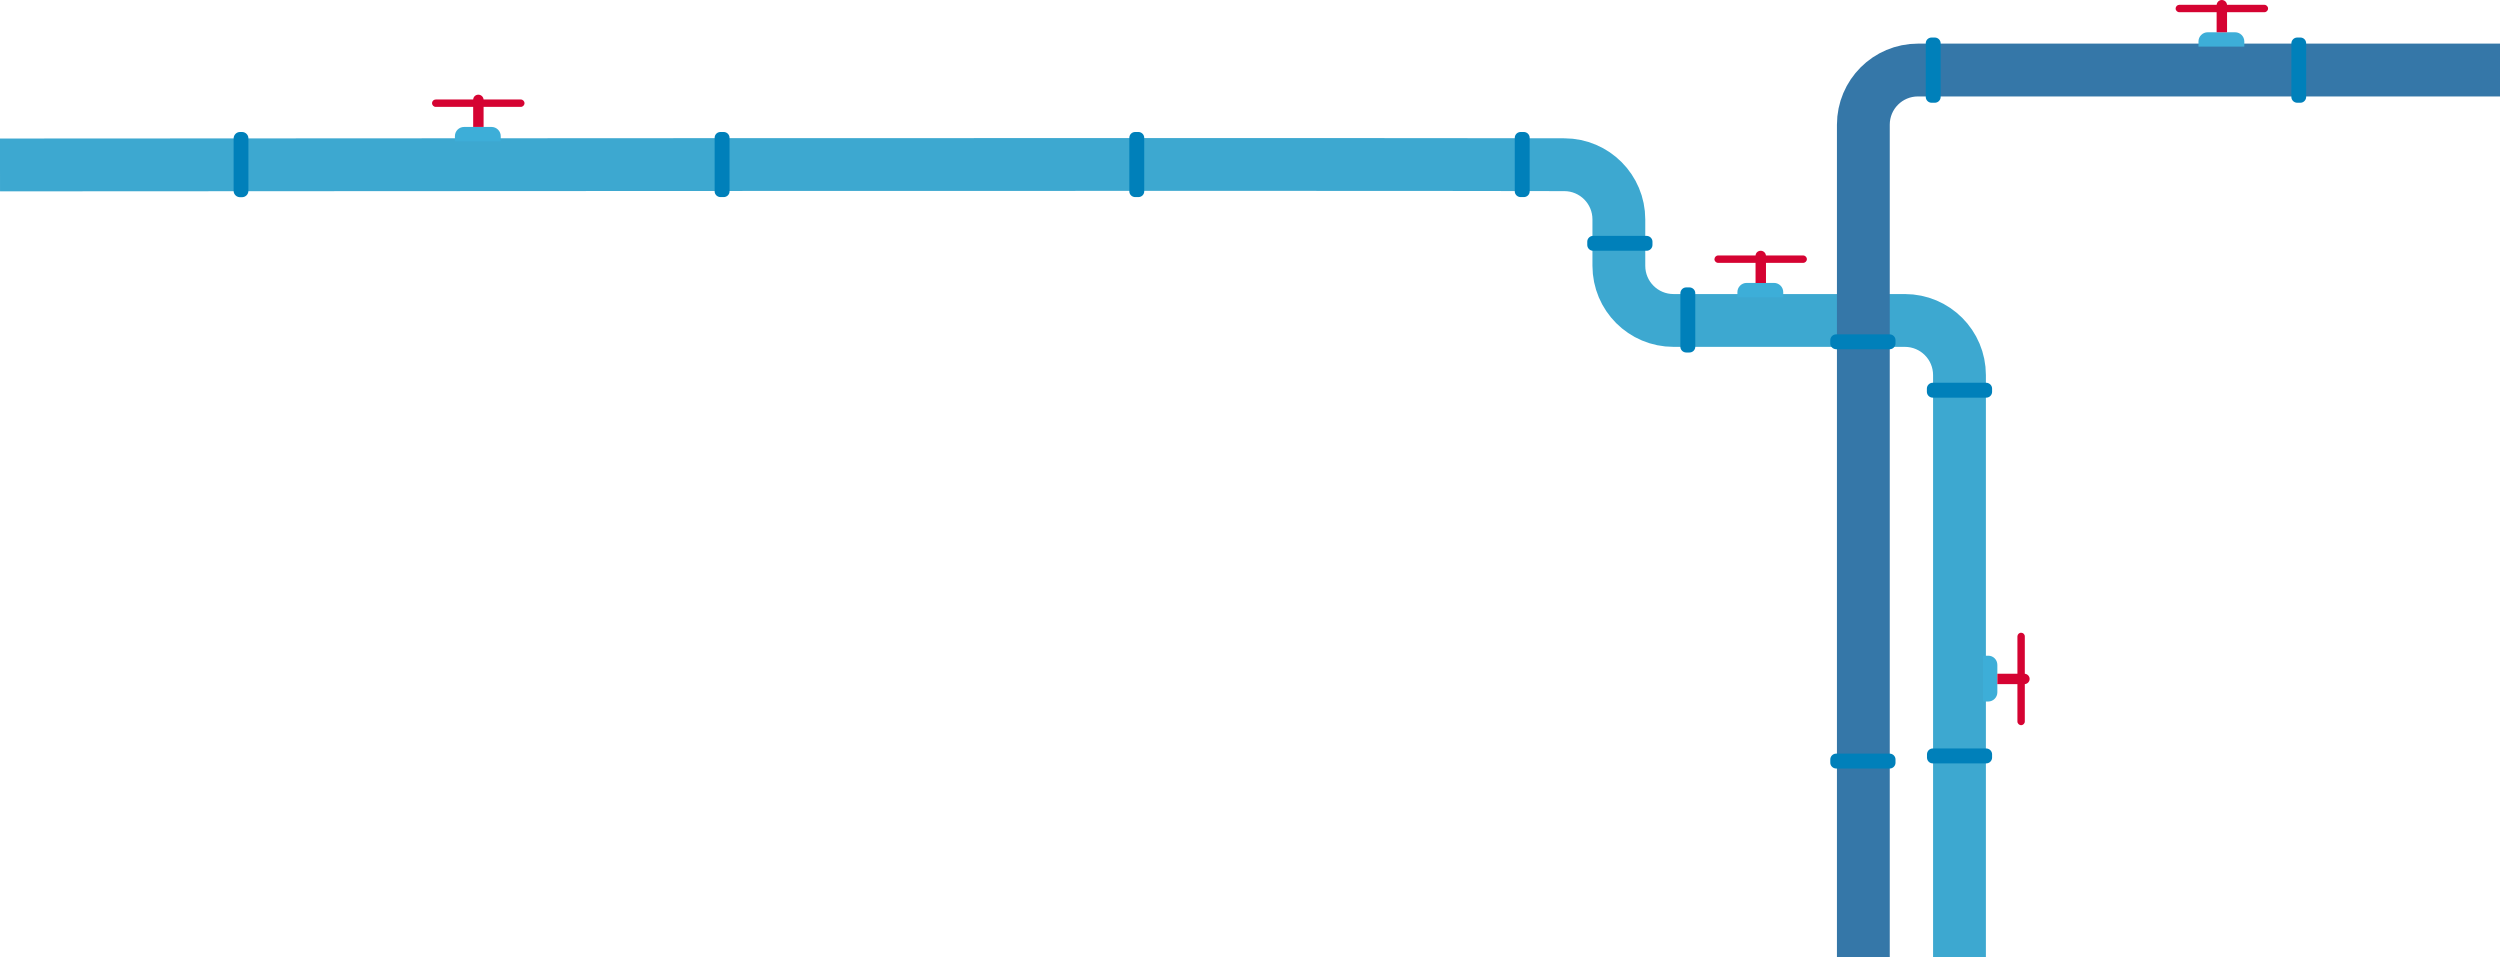 <?xml version="1.0" encoding="UTF-8"?> <!-- Generator: Adobe Illustrator 27.0.0, SVG Export Plug-In . SVG Version: 6.00 Build 0) --> <svg xmlns="http://www.w3.org/2000/svg" xmlns:xlink="http://www.w3.org/1999/xlink" id="Слой_1" x="0px" y="0px" viewBox="0 0 2231.2 854.2" style="enable-background:new 0 0 2231.2 854.2;" xml:space="preserve"> <style type="text/css"> .st0{fill:none;stroke:#3DA8D0;stroke-width:47.14;stroke-miterlimit:10;} .st1{fill:#0080BA;} .st2{fill:#3DAED8;} .st3{fill:#D50332;} .st4{fill:none;stroke:#3577A8;stroke-width:47.14;stroke-miterlimit:10;} </style> <path class="st0" d="M0,147.2c0,0,1184-0.8,1396.2-0.2c26.9,0.1,48.6,21.9,48.6,48.8v41.4c0,27,21.8,48.8,48.8,48.8l0,0H1700 c27,0,48.8,21.8,48.8,48.8v0v519.4"></path> <path class="st1" d="M214.2,117.8h1.8c3.1,0,5.7,2.5,5.7,5.7v46.8c0,3.1-2.5,5.7-5.7,5.7h-1.8c-3.1,0-5.7-2.5-5.7-5.7v-46.8 C208.6,120.3,211.1,117.8,214.2,117.8z"></path> <path class="st1" d="M643,117.8h2.9c2.8,0,5.2,2.3,5.2,5.2v47.8c0,2.8-2.3,5.1-5.2,5.1H643c-2.8,0-5.2-2.3-5.2-5.1v-47.8 C637.8,120.1,640.1,117.8,643,117.8z"></path> <path class="st1" d="M1013.1,117.8h2.9c2.8,0,5.2,2.3,5.2,5.2v47.8c0,2.8-2.3,5.1-5.2,5.1h-2.9c-2.8,0-5.2-2.3-5.2-5.1v-47.8 C1007.9,120.1,1010.2,117.8,1013.1,117.8z"></path> <path class="st1" d="M1357.1,117.8h2.9c2.8,0,5.2,2.3,5.2,5.2v47.8c0,2.8-2.3,5.1-5.2,5.1h-2.9c-2.8,0-5.2-2.3-5.2-5.1v-47.8 C1351.9,120.1,1354.3,117.8,1357.1,117.8z"></path> <path class="st1" d="M1474.8,215.7v2.9c0,2.8-2.3,5.2-5.2,5.2h-47.8c-2.8,0-5.2-2.3-5.2-5.2v-2.9c0-2.8,2.3-5.2,5.2-5.2h47.8 C1472.5,210.6,1474.8,212.9,1474.8,215.7z"></path> <path class="st1" d="M1504.9,256.5h2.9c2.8,0,5.2,2.3,5.2,5.1v47.9c0,2.8-2.3,5.1-5.2,5.1h-2.9c-2.8,0-5.2-2.3-5.2-5.1v-47.9 C1499.8,258.8,1502.1,256.5,1504.9,256.5z"></path> <path class="st1" d="M1777.9,346.8v2.9c0,2.8-2.3,5.2-5.2,5.2h-47.8c-2.8,0-5.2-2.3-5.2-5.2v-2.9c0-2.8,2.3-5.2,5.2-5.2h47.8 C1775.6,341.7,1777.9,344,1777.9,346.8z"></path> <path class="st1" d="M1777.9,673.2v2.9c0,2.8-2.3,5.2-5.1,5.2h-47.9c-2.8,0-5.1-2.3-5.1-5.2v-2.9c0-2.8,2.3-5.2,5.1-5.2h47.9 C1775.6,668.1,1777.9,670.4,1777.9,673.2z"></path> <path class="st2" d="M1558.8,252.5h24.5c4.5,0,8.2,3.7,8.2,8.2v4.6l0,0h-40.9l0,0v-4.6C1550.6,256.2,1554.3,252.5,1558.8,252.5 L1558.8,252.5z"></path> <path class="st3" d="M1571.4,223.8L1571.4,223.8c2.6,0,4.7,2.1,4.7,4.7c0,0,0,0,0,0v24.1l0,0h-9.3l0,0v-24.1 C1566.7,225.8,1568.8,223.8,1571.4,223.8z"></path> <path class="st3" d="M1533.4,228h75.9c1.8,0,3.3,1.5,3.3,3.3l0,0c0,1.8-1.5,3.3-3.3,3.3h-75.9c-1.8,0-3.3-1.5-3.3-3.3l0,0 C1530.2,229.5,1531.6,228,1533.4,228z"></path> <path class="st2" d="M1782.6,593.4v24.5c0,4.5-3.7,8.2-8.2,8.2h-4.6l0,0v-40.9l0,0h4.6C1778.9,585.1,1782.6,588.8,1782.6,593.4 C1782.6,593.3,1782.6,593.3,1782.6,593.4z"></path> <path class="st3" d="M1811.4,605.9L1811.4,605.9c0,2.6-2.1,4.7-4.7,4.7l0,0h-24.1l0,0v-9.3l0,0h24.1 C1809.3,601.3,1811.4,603.4,1811.4,605.9z"></path> <path class="st3" d="M1807.1,568v75.9c0,1.8-1.5,3.3-3.3,3.3h0c-1.8,0-3.3-1.5-3.3-3.3V568c0-1.8,1.5-3.3,3.3-3.3h0 C1805.6,564.7,1807.1,566.1,1807.1,568z"></path> <path class="st2" d="M414.2,113.3h24.5c4.5,0,8.2,3.7,8.2,8.2l0,0v4.6l0,0H406l0,0v-4.6C406,116.9,409.7,113.3,414.2,113.3 C414.2,113.3,414.2,113.3,414.2,113.3z"></path> <path class="st3" d="M426.9,84.5L426.9,84.5c2.6,0,4.7,2.1,4.7,4.7v0v24.1l0,0h-9.3l0,0V89.2C422.2,86.6,424.3,84.5,426.9,84.5 L426.9,84.5L426.9,84.5z"></path> <path class="st3" d="M388.9,88.8h75.9c1.8,0,3.3,1.5,3.3,3.3l0,0c0,1.8-1.5,3.3-3.3,3.3h-75.9c-1.8,0-3.3-1.5-3.3-3.3l0,0 C385.6,90.2,387.1,88.8,388.9,88.8z"></path> <path class="st4" d="M1663,854.2V111.3c0-27,21.8-48.8,48.8-48.8l0,0h519.4"></path> <path class="st1" d="M1633.5,680.7v-2.9c0-2.8,2.3-5.2,5.2-5.2h47.8c2.8,0,5.2,2.3,5.2,5.2v2.9c0,2.8-2.3,5.2-5.2,5.2h-47.8 C1635.8,685.8,1633.5,683.5,1633.5,680.7z"></path> <path class="st1" d="M1633.5,306.5v-2.9c0-2.8,2.3-5.2,5.2-5.2h47.8c2.8,0,5.2,2.3,5.2,5.2v2.9c0,2.8-2.3,5.2-5.2,5.2h-47.8 C1635.8,311.6,1633.5,309.3,1633.5,306.5z"></path> <path class="st1" d="M1723.9,33.5h2.9c2.8,0,5.2,2.3,5.2,5.2v47.8c0,2.8-2.3,5.2-5.2,5.2h-2.9c-2.8,0-5.2-2.3-5.2-5.2V38.6 C1718.7,35.8,1721,33.5,1723.9,33.5z"></path> <path class="st1" d="M2050.2,33.5h2.9c2.8,0,5.1,2.3,5.1,5.2v47.8c0,2.8-2.3,5.2-5.1,5.2h-2.9c-2.8,0-5.2-2.3-5.2-5.2V38.6 C2045.1,35.8,2047.4,33.5,2050.2,33.5z"></path> <path class="st2" d="M1970.3,28.8h24.5c4.5,0,8.2,3.7,8.2,8.2v4.6l0,0h-40.9l0,0V37C1962.1,32.5,1965.8,28.8,1970.3,28.8 C1970.3,28.8,1970.3,28.8,1970.3,28.8z"></path> <path class="st3" d="M1982.9,0L1982.9,0c2.6,0,4.7,2.1,4.7,4.7c0,0,0,0,0,0v24.1l0,0h-9.3l0,0V4.7C1978.3,2.1,1980.4,0,1982.9,0z"></path> <path class="st3" d="M1945,4.3h75.9c1.8,0,3.3,1.5,3.3,3.3v0c0,1.8-1.5,3.3-3.3,3.3H1945c-1.8,0-3.3-1.5-3.3-3.3v0 C1941.7,5.8,1943.2,4.3,1945,4.3z"></path> </svg> 